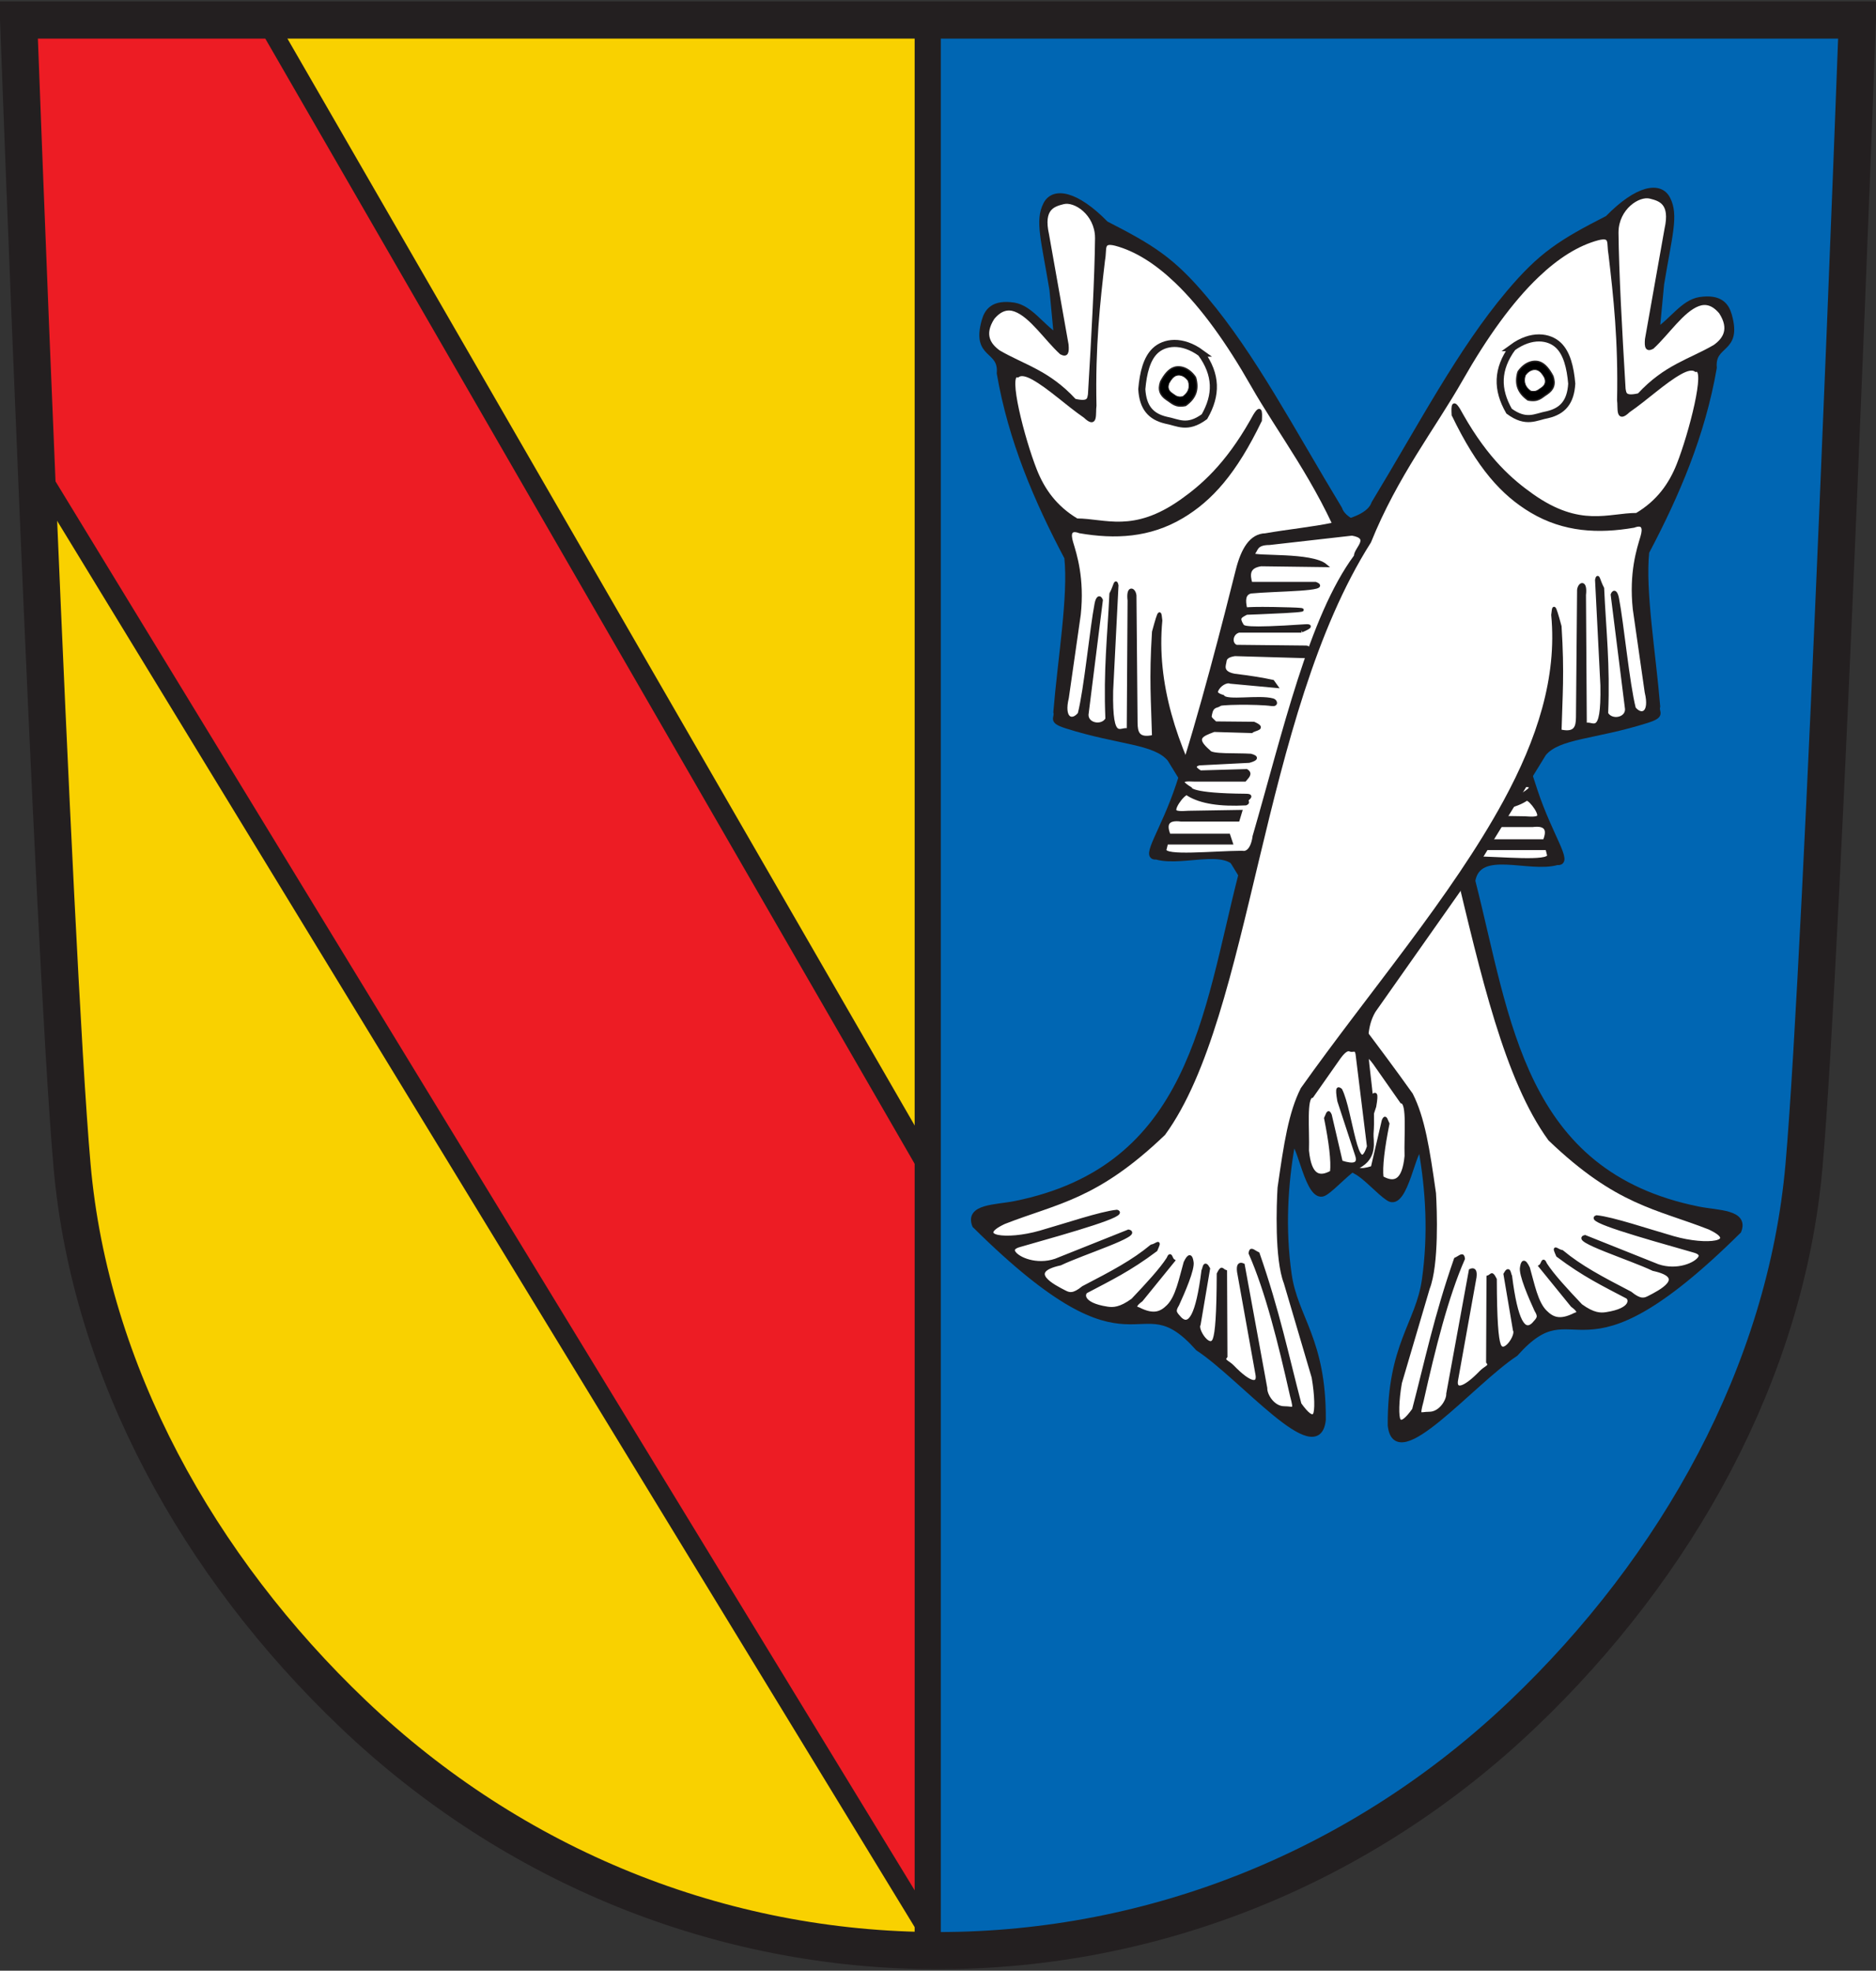 <?xml version="1.0" encoding="UTF-8" standalone="no"?>
<!-- Created with Inkscape (http://www.inkscape.org/) -->

<svg
   xmlns:dc="http://purl.org/dc/elements/1.1/"
   xmlns:cc="http://creativecommons.org/ns#"
   xmlns:rdf="http://www.w3.org/1999/02/22-rdf-syntax-ns#"
   xmlns:svg="http://www.w3.org/2000/svg"
   xmlns="http://www.w3.org/2000/svg"
   xmlns:sodipodi="http://sodipodi.sourceforge.net/DTD/sodipodi-0.dtd"
   xmlns:inkscape="http://www.inkscape.org/namespaces/inkscape"
   id="svg2"
   version="1.1"
   inkscape:version="0.47 r22583"
   width="430.532"
   height="452.33"
   sodipodi:docname="Wappen_Bahlingen_Kaiserstuhl.svg">
  <rect width="100%" height="100%" fill="#333333" stroke="none"/>
  <defs
     id="defs6">
    <inkscape:perspective
       sodipodi:type="inkscape:persp3d"
       inkscape:vp_x="0 : 0.5 : 1"
       inkscape:vp_y="0 : 1000 : 0"
       inkscape:vp_z="1 : 0.5 : 1"
       inkscape:persp3d-origin="0.5 : 0.33333333 : 1"
       id="perspective10" />
    <inkscape:perspective
       id="perspective2826"
       inkscape:persp3d-origin="0.5 : 0.33333333 : 1"
       inkscape:vp_z="1 : 0.5 : 1"
       inkscape:vp_y="0 : 1000 : 0"
       inkscape:vp_x="0 : 0.5 : 1"
       sodipodi:type="inkscape:persp3d" />
    <inkscape:perspective
       id="perspective2848"
       inkscape:persp3d-origin="0.5 : 0.33333333 : 1"
       inkscape:vp_z="1 : 0.5 : 1"
       inkscape:vp_y="0 : 1000 : 0"
       inkscape:vp_x="0 : 0.5 : 1"
       sodipodi:type="inkscape:persp3d" />
    <inkscape:perspective
       id="perspective3658"
       inkscape:persp3d-origin="0.5 : 0.33333333 : 1"
       inkscape:vp_z="1 : 0.5 : 1"
       inkscape:vp_y="0 : 1000 : 0"
       inkscape:vp_x="0 : 0.5 : 1"
       sodipodi:type="inkscape:persp3d" />
    <inkscape:perspective
       id="perspective3704"
       inkscape:persp3d-origin="0.5 : 0.33333333 : 1"
       inkscape:vp_z="1 : 0.5 : 1"
       inkscape:vp_y="0 : 1000 : 0"
       inkscape:vp_x="0 : 0.5 : 1"
       sodipodi:type="inkscape:persp3d" />
    <clipPath
       id="clipPath223-1">
      <path
         id="path225-7"
         d="m 404.161,505.122 0,-166.41 155.181,0 0,166.41" />
    </clipPath>
    <style
       id="style6-1"
       type="text/css" />
    <style
       id="style2978-1"
       type="text/css" />
    <style
       id="style2181-5"
       type="text/css" />
    <style
       id="style2183-2"
       type="text/css" />
    <style
       id="style2054-7"
       type="text/css" />
    <style
       id="style1367-6"
       type="text/css" />
    <style
       id="style1365-1"
       type="text/css" />
    <clipPath
       id="clipPath2709-4">
      <path
         id="path2711-2"
         d="m 0.03,841.95 595.26,0 0,-841.92 -595.26,0 0,841.92 z" />
    </clipPath>
    <clipPath
       id="clipPath2703-3">
      <path
         id="path2705-2"
         d="m -0.138,841.445 595.276,0 0,-841.89 -595.276,0 0,841.89 z" />
    </clipPath>
    <clipPath
       id="clipPath223-6-6">
      <path
         id="path225-1-8"
         d="m 404.161,505.122 0,-166.41 155.181,0 0,166.41" />
    </clipPath>
    <style
       id="style6-7-5"
       type="text/css" />
    <style
       id="style2978-5-7"
       type="text/css" />
    <style
       id="style2181-8-6"
       type="text/css" />
    <style
       id="style2183-6-1"
       type="text/css" />
    <style
       id="style2054-1-8"
       type="text/css" />
    <style
       id="style1367-2-9"
       type="text/css" />
    <style
       id="style1365-2-2"
       type="text/css" />
    <clipPath
       id="clipPath2709-2-7">
      <path
         id="path2711-3-9"
         d="m 0.03,841.95 595.26,0 0,-841.92 -595.26,0 0,841.92 z" />
    </clipPath>
    <clipPath
       id="clipPath2703-1-5">
      <path
         id="path2705-4-4"
         d="m -0.138,841.445 595.276,0 0,-841.89 -595.276,0 0,841.89 z" />
    </clipPath>
    <clipPath
       id="clipPath23">
      <path
         id="path25"
         d="m 0.03,841.95 595.26,0 0,-841.92 -595.26,0 0,841.92 z" />
    </clipPath>
    <clipPath
       id="clipPath17">
      <path
         id="path19"
         d="m 0,841.89 595.276,0 L 595.276,0 0,0 0,841.89 z" />
    </clipPath>
    <clipPath
       id="clipPath3638">
      <path
         id="path3640"
         d="m 0.03,841.95 595.26,0 0,-841.92 -595.26,0 0,841.92 z" />
    </clipPath>
    <clipPath
       id="clipPath3642">
      <path
         id="path3644"
         d="m 0,841.89 595.276,0 L 595.276,0 0,0 0,841.89 z" />
    </clipPath>
    <clipPath
       id="clipPath3381">
      <path
         id="path3383"
         d="m 0.03,841.95 595.26,0 0,-841.92 -595.26,0 0,841.92 z" />
    </clipPath>
    <clipPath
       id="clipPath3385">
      <path
         id="path3387"
         d="m 0,841.89 595.276,0 L 595.276,0 0,0 0,841.89 z" />
    </clipPath>
    <clipPath
       id="clipPath3519">
      <path
         id="path3521"
         d="m 0,841.89 595.276,0 L 595.276,0 0,0 0,841.89 z" />
    </clipPath>
    <clipPath
       id="clipPath3515">
      <path
         id="path3517"
         d="m 0.03,841.95 595.26,0 0,-841.92 -595.26,0 0,841.92 z" />
    </clipPath>
    <clipPath
       id="clipPath3654">
      <path
         id="path3656"
         d="m 404.161,505.122 0,-166.41 155.181,0 0,166.41" />
    </clipPath>
    <clipPath
       id="clipPath3337">
      <path
         id="path3339"
         d="m 0,841.89 595.276,0 L 595.276,0 0,0 0,841.89 z" />
    </clipPath>
    <clipPath
       id="clipPath3333">
      <path
         id="path3506"
         d="m 0.03,841.95 595.26,0 0,-841.92 -595.26,0 0,841.92 z" />
    </clipPath>
    <clipPath
       id="clipPath223-8">
      <path
         id="path225-8"
         d="m 404.161,505.122 0,-166.41 155.181,0 0,166.41" />
    </clipPath>
    <clipPath
       id="clipPath3499">
      <path
         id="path3501"
         d="m 0.03,841.95 595.26,0 0,-841.92 -595.26,0 0,841.92 z" />
    </clipPath>
    <clipPath
       id="clipPath3495">
      <path
         id="path3497"
         d="m 0,841.89 595.276,0 L 595.276,0 0,0 0,841.89 z" />
    </clipPath>
    <clipPath
       id="clipPath223">
      <path
         id="path225"
         d="m 404.161,505.122 0,-166.41 155.181,0 0,166.41" />
    </clipPath>
    <style
       id="style6"
       type="text/css" />
    <style
       id="style2978"
       type="text/css" />
    <style
       id="style2181"
       type="text/css" />
    <style
       id="style2183"
       type="text/css" />
    <style
       id="style2054"
       type="text/css" />
    <style
       id="style1367"
       type="text/css" />
    <style
       id="style1365"
       type="text/css" />
    <clipPath
       id="clipPath2709">
      <path
         id="path2711"
         d="m 0.03,841.95 595.26,0 0,-841.92 -595.26,0 0,841.92 z" />
    </clipPath>
    <clipPath
       id="clipPath2703">
      <path
         id="path2705"
         d="m -0.138,841.445 595.276,0 0,-841.89 -595.276,0 0,841.89 z" />
    </clipPath>
    <clipPath
       id="clipPath223-6">
      <path
         id="path225-1"
         d="m 404.161,505.122 0,-166.41 155.181,0 0,166.41" />
    </clipPath>
    <style
       id="style6-7"
       type="text/css" />
    <style
       id="style2978-5"
       type="text/css" />
    <style
       id="style2181-8"
       type="text/css" />
    <style
       id="style2183-6"
       type="text/css" />
    <style
       id="style2054-1"
       type="text/css" />
    <style
       id="style1367-2"
       type="text/css" />
    <style
       id="style1365-2"
       type="text/css" />
    <clipPath
       id="clipPath2709-2">
      <path
         id="path2711-3"
         d="m 0.03,841.95 595.26,0 0,-841.92 -595.26,0 0,841.92 z" />
    </clipPath>
    <clipPath
       id="clipPath2703-1">
      <path
         id="path2705-4"
         d="m -0.138,841.445 595.276,0 0,-841.89 -595.276,0 0,841.89 z" />
    </clipPath>
    <inkscape:perspective
       id="perspective3840"
       inkscape:persp3d-origin="215.26591 : 150.77669 : 1"
       inkscape:vp_z="430.53183 : 226.16504 : 1"
       inkscape:vp_y="0 : 1000 : 0"
       inkscape:vp_x="0 : 226.16504 : 1"
       sodipodi:type="inkscape:persp3d" />
    <inkscape:perspective
       id="perspective3957"
       inkscape:persp3d-origin="0.5 : 0.33333333 : 1"
       inkscape:vp_z="1 : 0.5 : 1"
       inkscape:vp_y="0 : 1000 : 0"
       inkscape:vp_x="0 : 0.5 : 1"
       sodipodi:type="inkscape:persp3d" />
  </defs>
  <sodipodi:namedview
     pagecolor="#ffffff"
     bordercolor="#666666"
     borderopacity="1"
     objecttolerance="10"
     gridtolerance="10"
     guidetolerance="10"
     inkscape:pageopacity="0"
     inkscape:pageshadow="2"
     inkscape:window-width="1440"
     inkscape:window-height="838"
     id="namedview4"
     showgrid="false"
     inkscape:zoom="0.28532438"
     inkscape:cx="1142.7636"
     inkscape:cy="253.85112"
     inkscape:window-x="-8"
     inkscape:window-y="-8"
     inkscape:window-maximized="1"
     inkscape:current-layer="svg2" />
  <g
     transform="matrix(1.93,0,0,1.93,823.948,-229.401)"
     id="g1372">
    <g
       transform="matrix(3.249,0,0,3.195,-708.508,-52.195)"
       id="g2190"
       style="fill-rule:evenodd">
      <g
         transform="translate(-57.864,0)"
         id="Layer_x0020_1" />
    </g>
  </g>
  <path
     d="m 422.17,4.459 c 0,0 -7.877,213.138 -12.258,262.967 -4.163,47.334 -29.044,92.037 -64.543,125.871 -36.731,35.011 -84.39,54.29 -134.196,54.29 l 1.735,-443.129 209.262,0 z"
     id="path3492"
     style="fill:#0066b3;fill-opacity:1;stroke:none" />
  <path
     d="m 3.647,3.6 c 0,0 7.877,213.138 12.258,262.967 4.163,47.334 29.044,92.037 64.543,125.871 36.731,35.011 84.39,54.29 134.196,54.29 l -1.735,-443.129 -209.262,0 z"
     id="path3492-34"
     style="fill:#f9d100;fill-opacity:1;stroke:none" />
  <path
     d="m 60.757,4.24 152.152,263.69 0,175.094 L 9.209,108.924 5.292,5.017 60.757,4.24 z"
     id="path3187"
     style="fill:#ed1c24;fill-opacity:1;stroke:#231f20;stroke-width:4.4;stroke-linecap:butt;stroke-linejoin:miter;stroke-miterlimit:4;stroke-opacity:1;stroke-dasharray:none" />
  <path
     d="m 212.908,3 0,446.33"
     id="path4048"
     style="fill:none;stroke:#231f20;stroke-width:6;stroke-linecap:butt;stroke-linejoin:miter;stroke-miterlimit:4;stroke-opacity:1;stroke-dasharray:none" />
  <path
     d="m 426.267,4.601 c 0,0 -7.877,213.138 -12.258,262.967 -4.163,47.334 -29.044,92.037 -64.543,125.871 -36.731,35.011 -84.39,54.29 -134.196,54.29 -49.806,0 -97.471,-19.279 -134.196,-54.29 C 45.575,359.606 20.694,314.902 16.536,267.568 12.153,217.738 4.265,4.601 4.265,4.601 l 214.448,0 207.554,0 z"
     id="path3492-3"
     style="fill:none;stroke:#231f20;stroke-width:8.53;stroke-linecap:butt;stroke-linejoin:miter;stroke-miterlimit:4;stroke-opacity:1;stroke-dasharray:none" />
  <g
     transform="matrix(-0.722,0,0,0.722,354.829,282.585)"
     id="g3640-4">
    <path
       sodipodi:nodetypes="csccssccccccsccsscccscccscccsc"
       id="path2818-0"
       d="m 139.963,-320.221 c -14.878,7.603 -21.167,11.574 -31.436,23.765 -15.485,18.383 -27.646,41.826 -42.784,66.821 -2.488,7.288 -20.429,7.949 -34.558,10.438 -4.335,0.07 -6.943,4.37 -8.593,10.973 -3.706,14.835 -11.859,46.834 -18.983,68.274 -4.861,14.63 -11.451,23.138 -7.138,22.658 9.11,2.601 25.053,-4.914 26.951,5.929 -11.263,44.002 -15.444,93.127 -71.878,104.452 -6.127,1.219 -15.031,0.894 -12.706,6.809 C -8.762,51.819 -10.293,16.366 9.76,38.937 23.808,48.165 47.834,77.348 49.449,61.71 49.591,36.224 40.566,29.423 38.595,15.502 c -2.079,-14.685 -1.197,-28.596 1.094,-41.63 2.371,-1.936 4.989,19.263 10.41,15.616 3.004,-1.946 7.207,-6.882 10.358,-8.491 5.665,-2.894 3.993,-7.875 4.173,-10.306 1.184,-15.978 -5.019,-29.473 0.737,-39.138 l 31.579,-44.867 22.614,-36.822 c 4.794,-5.705 16.107,-5.247 32.76,-10.524 5.4,-1.711 2.853,-2.302 3.414,-4.385 -1.358,-16.701 -4.79,-36.861 -3.482,-49.119 9.651,-18.272 17.797,-37.298 21.471,-58.558 -0.682,-8.072 8.09,-5.045 4.802,-16.665 -0.867,-3.066 -2.793,-5.914 -9.384,-4.907 -5.151,0.874 -8.667,6.628 -13.573,9.843 l 1.412,-14.829 c 2.642,-15.979 4.633,-21.944 1.98,-27.123 -2.4,-4.685 -9.556,-3.499 -18.998,6.183 z"
       style="fill:#231f20;fill-opacity:1;stroke:#231f20;stroke-width:1.8;stroke-linecap:butt;stroke-linejoin:miter;stroke-miterlimit:4;stroke-opacity:1;stroke-dasharray:none" />
    <path
       sodipodi:nodetypes="ccscscsccccsscccsccscccsccccscccccscccccccscccsccccsccccsccccscccccccccccccscccscscc"
       id="path3592-9"
       d="m 90.843,-257.747 c -0.151,-2.868 -0.214,-5.501 2.804,0.232 8.019,14.111 15.785,20.773 22.318,25.384 15.248,10.763 24.289,6.062 33.205,6.062 6.816,-4.067 10.705,-9.594 13.178,-15.835 3.885,-9.805 9.394,-31.132 5.609,-30.005 -1.101,-0.798 -2.816,-0.368 -4.889,0.779 -5.111,2.827 -10.839,8.274 -16.47,12.14 -3.794,3.651 -2.817,-1.048 -3.172,-3.416 0.401,-18.91 -1.149,-32.912 -2.72,-46.3 -0.708,-3.773 0.638,-6.139 -3.818,-5.054 -6.555,1.739 -12.999,5.871 -19.267,11.854 -8.429,8.047 -16.54,19.441 -24.176,32.867 -8.729,15.346 -20.735,30.59 -29.193,51.612 C 28.976,-161.86 26.575,-67.215 -1.127,-29.182 -22.6,-8.599 -35.047,-7.582 -51.852,-1.001 c -9.937,4.642 0.64,6.159 11.401,3.079 8.086,-2.314 19.253,-6.111 24.387,-6.629 3.589,1.038 -13.462,5.916 -30.874,10.861 -1.935,0.518 -2.34,1.276 -1.865,2.095 1.203,2.072 7.13,4.66 13.241,2.601 l 23.202,-9.267 c 4.505,1.026 -14.43,6.936 -21.678,10.41 -11.308,2.459 -2.042,7.157 1.472,8.942 1.387,0.705 2.71,1.093 5.773,-1.411 9.401,-4.887 15.811,-8.276 21.717,-13.163 1.853,-0.372 2.963,-2.277 1.423,1.229 C -12.068,14.07 -18.225,17.001 -25.684,20.937 c -1.074,0.503 -2.026,4.002 6.604,5.318 1.805,0.275 4.076,0.249 8.004,-2.619 C -6.403,18.709 -2.022,13.958 0.188,10.509 1.137,8.329 0.961,10.515 1.909,11.131 L -8.28,23.675 c -1.88,1.375 -2.502,2.391 -0.892,2.769 4.938,2.514 7.275,1.258 9.387,-0.84 C 3.104,22.736 4.169,16.892 5.65,11.729 c 1.292,-2.694 1.851,-2.086 2.149,-0.308 0.564,2.226 -2.822,9.909 -4.561,13.706 -1.34,2.184 -0.778,2.612 0.844,4.426 2.915,2.801 5.419,-0.83 7.236,-15.244 0.427,-0.765 0.41,-3.086 1.753,-0.648 l -3.008,17.767 c -1.068,1.702 3.482,8.407 4.848,4.689 0.758,-2.064 1.222,-7.856 1.269,-20.793 1.259,-2.443 1.019,-1.144 2.278,-0.748 l 0.123,27.037 c -1.168,1.442 0.612,1.582 2.167,3.193 5.665,5.867 8.463,5.941 7.705,2.311 L 22.628,14.649 c -0.238,-1.924 0.189,-2.742 1.449,-2.169 l 7.17,39.19 c -0.1,2.137 2.365,6.277 5.927,6.249 2.919,-0.024 3.714,1.429 2.299,-3.838 C 35.653,37.076 31.604,20.835 26.302,8.768 c 0.201,-1.685 0.812,-0.686 2.51,0.124 6.342,18.24 9.23,32.336 13.294,47.843 2.274,3.162 3.867,4.439 4.607,3.351 0.704,-1.038 0.632,-6.098 -0.366,-11.853 l -8.856,-30.043 c -2.956,-7.591 -2.306,-24.996 -1.984,-30.246 2.023,-14.167 3.506,-23.817 7.328,-31.404 21.529,-30.335 47.881,-60.924 64.437,-91.375 10.676,-19.635 17.123,-39.368 15.221,-59.296 0.333,-2.493 0.151,-4.261 2.29,3.634 0.961,15.094 0.268,22.245 -0.002,33.234 5.052,1.177 5.533,-1.387 5.581,-4.305 l 0.357,-40.538 c 0.254,-2.087 2.36,-2.906 1.825,1.61 l 0.261,41.249 c 2.245,-1.187 5.632,4.856 5.32,-12.525 l -1.699,-33.516 c 0.456,-1.949 0.529,0.08 1.896,2.681 0.622,13.686 1.913,24.003 1.275,39.789 1.552,2.717 6.438,1.833 6.357,-1.392 l -4.563,-36.401 c 0.548,-1.335 1.27,-0.751 1.645,1.185 1.532,7.919 3.356,27.221 5.35,34.962 2.348,2.851 5.451,1.581 3.823,-5.098 l -3.789,-26.446 c -1.223,-11.515 1.246,-19.018 2.416,-22.911 0.902,-3.001 0.338,-4.551 -2.589,-3.446 -11.209,1.929 -22.16,1.428 -32.512,-4.727 -9.195,-5.467 -16.878,-14.006 -24.889,-30.653 l 2.5e-4,0 z"
       style="fill:#ffffff;stroke:#231f20;stroke-width:1px;stroke-linecap:butt;stroke-linejoin:miter;stroke-opacity:1" />
    <path
       sodipodi:nodetypes="cscccsccccc"
       id="path2814-4"
       d="m 142.881,-315.888 c 0.135,-7.577 6.876,-12.031 10.575,-11.09 3.049,0.775 6.916,1.791 5.049,10.149 l -6.212,35.014 c -0.219,2.564 0.113,3.551 1.882,2.635 4.831,-4.435 9.548,-11.762 14.59,-13.619 2.322,-0.855 4.672,-0.351 7.058,2.512 3.359,5.238 1.253,8.49 -1.882,10.73 -7.981,4.639 -15.665,6.304 -24.096,15.436 -4.633,1.075 -4.432,-0.536 -4.706,-1.882 -1.128,-18.879 -2.122,-36.954 -2.259,-49.886 z"
       style="fill:#ffffff;stroke:#231f20;stroke-width:1px;stroke-linecap:butt;stroke-linejoin:miter;stroke-opacity:1" />
    <path
       sodipodi:nodetypes="cscccc"
       id="path2816-8"
       d="m 109.664,-279.123 c 6.058,-4.415 11.692,-3.585 14.661,-0.715 2.602,2.515 3.743,6.906 4.197,12.182 -0.359,5.88 -2.905,8.692 -7.631,9.832 -3.918,0.716 -6.757,2.944 -12.288,-1.107 -3.953,-6.912 -3.923,-13.279 1.061,-20.192 z"
       style="fill:#ffffff;stroke:#231f20;stroke-width:2.253;stroke-linecap:butt;stroke-linejoin:miter;stroke-miterlimit:4;stroke-opacity:1;stroke-dasharray:none" />
    <path
       sodipodi:nodetypes="cscccc"
       id="path2816-1-8"
       d="m 111.457,-271.424 c 2.09,-3.067 4.924,-3.785 6.858,-3.111 1.694,0.591 3.031,2.272 4.199,4.467 0.89,2.612 0.185,4.315 -1.862,5.711 -1.738,1.058 -2.688,2.565 -6.056,1.869 -3.132,-2.235 -4.267,-4.994 -3.14,-8.936 z"
       style="fill:#000000;stroke:#231f20;stroke-width:0.467px;stroke-linecap:butt;stroke-linejoin:miter;stroke-opacity:1" />
    <path
       sodipodi:nodetypes="cscccc"
       id="path2816-1-7-2"
       d="m 113.741,-270.283 c 1.164,-1.709 2.744,-2.109 3.821,-1.733 0.944,0.329 1.689,1.266 2.34,2.489 0.496,1.455 0.103,2.404 -1.037,3.182 -0.968,0.59 -1.498,1.429 -3.374,1.041 -1.745,-1.245 -2.378,-2.783 -1.749,-4.979 z"
       style="fill:#ffffff;stroke:#231f20;stroke-width:0.26px;stroke-linecap:butt;stroke-linejoin:miter;stroke-opacity:1" />
    <path
       sodipodi:nodetypes="cscccccccccccc"
       id="path3634-4"
       d="m 54.791,-53.711 c 1.499,-1.961 2.518,-2.484 3.244,-2.129 0.88,0.43 1.911,-0.751 2.264,1.259 l 3.624,29.425 c -3.761,11.325 -5.508,-11.354 -8.842,-17.974 -0.655,-0.456 -1.422,-1.306 -0.58,3.479 l 5.653,17.249 c 0.963,2.929 -0.867,3.496 -4.928,2.174 l -3.479,-14.93 c -0.676,-1.561 -0.773,-0.359 -1.449,1.015 1.536,7.699 2.28,13.654 1.884,17.104 -3.884,2.194 -6.878,1.386 -7.682,-6.813 0.211,-6.566 -0.85,-16.949 1.449,-17.249 l 8.842,-12.611 z"
       style="fill:#ffffff;stroke:#231f20;stroke-width:1px;stroke-linecap:butt;stroke-linejoin:miter;stroke-opacity:1" />
    <path
       sodipodi:nodetypes="cccccccccccsccsscccccccccccccscsscsccccsccccccsccsccccccccccc"
       id="path3638-5"
       d="m 27.592,-123.817 c -0.878,6.109 -3.787,5.14 -3.787,5.14 -9.463,0.068 -24.824,1.724 -24.616,-0.812 l 0.541,-2.164 20.559,0 -0.812,-2.435 -18.936,0 c -1.468,-3.573 -0.524,-5.424 3.787,-4.869 l 18.124,0 0.812,-2.705 -16.501,0.271 c -2.833,0.239 -4.087,0.036 -4.36,-0.466 -0.71,-1.305 3.655,-6.851 4.205,-5.217 3.983,2.469 10.166,3.399 18.279,2.978 0,0 0.981,-0.265 0.369,-0.938 -0.417,-0.46 2.566,-1.746 -0.369,-1.767 -17.715,-0.127 -17.583,-2.164 -17.583,-2.164 -2.783,-1.729 -3.921,-3.025 1.082,-2.705 l 16.23,0 c 0.794,-0.992 2.105,-1.984 0.541,-2.976 l -14.684,0.425 c -1.781,-1.044 -2.39,-1.957 -0.465,-2.589 l 15.96,-0.812 c 2.273,-0.631 2.806,-1.262 0.541,-1.894 -4.764,-0.306 -12.527,0.207 -13.255,-1.2 -5.077,-4.331 -2.344,-5.248 1.547,-6.726 l 11.974,0.349 c 0.959,-0.849 4.564,-0.877 0.696,-2.589 l -12.208,-0.116 c -1.93,-1.776 -1.764,-1.731 -1.58,-2.75 0.501,-2.78 1.873,-2.417 2.817,-2.966 -0.967,-0.645 12.168,-0.807 16.654,-0.157 1.763,0.256 1.301,-1.171 0.388,-1.429 -4.437,-1.253 -14.703,0.776 -15.884,-1.119 -1.936,-0.597 -2.253,-1.143 -2.017,-1.791 0.7,-1.924 3.15,-3.306 4.375,-2.771 l 14.607,1.353 -1.126,-1.579 c -3.025,-0.646 -6.642,-1.291 -12.129,-1.937 -4.617,-0.855 -3.16,-3.397 -3.06,-4.516 0.098,-1.1 1.103,-1.789 3.136,-2.09 l 22.646,0.654 c 0.245,-1.16 1.581,-2.974 -0.039,-3.015 l -22.142,-0.231 c -2.079,-0.798 -1.701,-4.207 0.812,-4.869 l 19.863,-0.002 c -0.43,0.048 4.975,-1.923 1.119,-1.66 -19.421,1.325 -19.41,0.406 -19.9,-0.118 -1.561,-2.518 -0.683,-2.821 1.353,-3.901 0,0 27.652,-0.948 13.796,-1.353 -15.306,-0.447 -14.488,0.253 -14.066,1e-5 -0.641,-2.69 -0.602,-4.87 1.623,-5.41 8.155,-0.778 25.895,-0.642 20.559,-2.705 l -20.559,0 c -0.78,-2.782 -0.954,-5.304 3.246,-5.951 l 20.559,0.271 c -4.486,-3.787 -22.277,-2.38 -23.264,-3.517 1.464,-1.308 0.726,-3.497 5.41,-3.517 l 26.239,-2.976 c 6.448,1.127 1.038,4.626 1.082,7.033 -14.339,19.356 -22.625,56.004 -32.19,88.997 z"
       style="fill:#ffffff;stroke:#231f20;stroke-width:1px;stroke-linecap:butt;stroke-linejoin:miter;stroke-opacity:1" />
  </g>
  <g
     transform="matrix(0.722,0,0,0.722,267.915,281.319)"
     id="g3640">
    <path
       sodipodi:nodetypes="csccssccccccsccsscccscccscccsc"
       id="path2818"
       d="m 139.963,-320.221 c -14.878,7.603 -21.167,11.574 -31.436,23.765 -15.485,18.383 -27.646,41.826 -42.784,66.821 -2.488,7.288 -20.429,7.949 -34.558,10.438 -4.335,0.07 -6.943,4.37 -8.593,10.973 -3.706,14.835 -11.859,46.834 -18.983,68.274 -4.861,14.63 -11.451,23.138 -7.138,22.658 9.11,2.601 25.053,-4.914 26.951,5.929 -11.263,44.002 -15.444,93.127 -71.878,104.452 -6.127,1.219 -15.031,0.894 -12.706,6.809 C -8.762,51.819 -10.293,16.366 9.76,38.937 23.808,48.165 47.834,77.348 49.449,61.71 49.591,36.224 40.566,29.423 38.595,15.502 c -2.079,-14.685 -1.197,-28.596 1.094,-41.63 2.371,-1.936 4.989,19.263 10.41,15.616 3.004,-1.946 7.207,-6.882 10.358,-8.491 5.665,-2.894 3.993,-7.875 4.173,-10.306 1.184,-15.978 -5.019,-29.473 0.737,-39.138 l 31.579,-44.867 22.614,-36.822 c 4.794,-5.705 16.107,-5.247 32.76,-10.524 5.4,-1.711 2.853,-2.302 3.414,-4.385 -1.358,-16.701 -4.79,-36.861 -3.482,-49.119 9.651,-18.272 17.797,-37.298 21.471,-58.558 -0.682,-8.072 8.09,-5.045 4.802,-16.665 -0.867,-3.066 -2.793,-5.914 -9.384,-4.907 -5.151,0.874 -8.667,6.628 -13.573,9.843 l 1.412,-14.829 c 2.642,-15.979 4.633,-21.944 1.98,-27.123 -2.4,-4.685 -9.556,-3.499 -18.998,6.183 z"
       style="fill:#231f20;fill-opacity:1;stroke:#231f20;stroke-width:1.8;stroke-linecap:butt;stroke-linejoin:miter;stroke-miterlimit:4;stroke-opacity:1;stroke-dasharray:none" />
    <path
       sodipodi:nodetypes="ccscscsccccsscccsccscccsccccscccccscccccccscccsccccsccccsccccscccccccccccccscccscscc"
       id="path3592"
       d="m 90.843,-257.747 c -0.151,-2.868 -0.214,-5.501 2.804,0.232 8.019,14.111 15.785,20.773 22.318,25.384 15.248,10.763 24.289,6.062 33.205,6.062 6.816,-4.067 10.705,-9.594 13.178,-15.835 3.885,-9.805 9.394,-31.132 5.609,-30.005 -1.101,-0.798 -2.816,-0.368 -4.889,0.779 -5.111,2.827 -10.839,8.274 -16.47,12.14 -3.794,3.651 -2.817,-1.048 -3.172,-3.416 0.401,-18.91 -1.149,-32.912 -2.72,-46.3 -0.708,-3.773 0.638,-6.139 -3.818,-5.054 -6.555,1.739 -12.999,5.871 -19.267,11.854 -8.429,8.047 -16.54,19.441 -24.176,32.867 -8.729,15.346 -20.735,30.59 -29.193,51.612 C 28.976,-161.86 26.575,-67.215 -1.127,-29.182 -22.6,-8.599 -35.047,-7.582 -51.852,-1.001 c -9.937,4.642 0.64,6.159 11.401,3.079 8.086,-2.314 19.253,-6.111 24.387,-6.629 3.589,1.038 -13.462,5.916 -30.874,10.861 -1.935,0.518 -2.34,1.276 -1.865,2.095 1.203,2.072 7.13,4.66 13.241,2.601 l 23.202,-9.267 c 4.505,1.026 -14.43,6.936 -21.678,10.41 -11.308,2.459 -2.042,7.157 1.472,8.942 1.387,0.705 2.71,1.093 5.773,-1.411 9.401,-4.887 15.811,-8.276 21.717,-13.163 1.853,-0.372 2.963,-2.277 1.423,1.229 C -12.068,14.07 -18.225,17.001 -25.684,20.937 c -1.074,0.503 -2.026,4.002 6.604,5.318 1.805,0.275 4.076,0.249 8.004,-2.619 C -6.403,18.709 -2.022,13.958 0.188,10.509 1.137,8.329 0.961,10.515 1.909,11.131 L -8.28,23.675 c -1.88,1.375 -2.502,2.391 -0.892,2.769 4.938,2.514 7.275,1.258 9.387,-0.84 C 3.104,22.736 4.169,16.892 5.65,11.729 c 1.292,-2.694 1.851,-2.086 2.149,-0.308 0.564,2.226 -2.822,9.909 -4.561,13.706 -1.34,2.184 -0.778,2.612 0.844,4.426 2.915,2.801 5.419,-0.83 7.236,-15.244 0.427,-0.765 0.41,-3.086 1.753,-0.648 l -3.008,17.767 c -1.068,1.702 3.482,8.407 4.848,4.689 0.758,-2.064 1.222,-7.856 1.269,-20.793 1.259,-2.443 1.019,-1.144 2.278,-0.748 l 0.123,27.037 c -1.168,1.442 0.612,1.582 2.167,3.193 5.665,5.867 8.463,5.941 7.705,2.311 L 22.628,14.649 c -0.238,-1.924 0.189,-2.742 1.449,-2.169 l 7.17,39.19 c -0.1,2.137 2.365,6.277 5.927,6.249 2.919,-0.024 3.714,1.429 2.299,-3.838 C 35.653,37.076 31.604,20.835 26.302,8.768 c 0.201,-1.685 0.812,-0.686 2.51,0.124 6.342,18.24 9.23,32.336 13.294,47.843 2.274,3.162 3.867,4.439 4.607,3.351 0.704,-1.038 0.632,-6.098 -0.366,-11.853 l -8.856,-30.043 c -2.956,-7.591 -2.306,-24.996 -1.984,-30.246 2.023,-14.167 3.506,-23.817 7.328,-31.404 21.529,-30.335 47.881,-60.924 64.437,-91.375 10.676,-19.635 17.123,-39.368 15.221,-59.296 0.333,-2.493 0.151,-4.261 2.29,3.634 0.961,15.094 0.268,22.245 -0.002,33.234 5.052,1.177 5.533,-1.387 5.581,-4.305 l 0.357,-40.538 c 0.254,-2.087 2.36,-2.906 1.825,1.61 l 0.261,41.249 c 2.245,-1.187 5.632,4.856 5.32,-12.525 l -1.699,-33.516 c 0.456,-1.949 0.529,0.08 1.896,2.681 0.622,13.686 1.913,24.003 1.275,39.789 1.552,2.717 6.438,1.833 6.357,-1.392 l -4.563,-36.401 c 0.548,-1.335 1.27,-0.751 1.645,1.185 1.532,7.919 3.356,27.221 5.35,34.962 2.348,2.851 5.451,1.581 3.823,-5.098 l -3.789,-26.446 c -1.223,-11.515 1.246,-19.018 2.416,-22.911 0.902,-3.001 0.338,-4.551 -2.589,-3.446 -11.209,1.929 -22.16,1.428 -32.512,-4.727 -9.195,-5.467 -16.878,-14.006 -24.889,-30.653 l 2.5e-4,0 z"
       style="fill:#ffffff;stroke:#231f20;stroke-width:1px;stroke-linecap:butt;stroke-linejoin:miter;stroke-opacity:1" />
    <path
       sodipodi:nodetypes="cscccsccccc"
       id="path2814"
       d="m 142.881,-315.888 c 0.135,-7.577 6.876,-12.031 10.575,-11.09 3.049,0.775 6.916,1.791 5.049,10.149 l -6.212,35.014 c -0.219,2.564 0.113,3.551 1.882,2.635 4.831,-4.435 9.548,-11.762 14.59,-13.619 2.322,-0.855 4.672,-0.351 7.058,2.512 3.359,5.238 1.253,8.49 -1.882,10.73 -7.981,4.639 -15.665,6.304 -24.096,15.436 -4.633,1.075 -4.432,-0.536 -4.706,-1.882 -1.128,-18.879 -2.122,-36.954 -2.259,-49.886 z"
       style="fill:#ffffff;stroke:#231f20;stroke-width:1px;stroke-linecap:butt;stroke-linejoin:miter;stroke-opacity:1" />
    <path
       sodipodi:nodetypes="cscccc"
       id="path2816"
       d="m 109.664,-279.123 c 6.058,-4.415 11.692,-3.585 14.661,-0.715 2.602,2.515 3.743,6.906 4.197,12.182 -0.359,5.88 -2.905,8.692 -7.631,9.832 -3.918,0.716 -6.757,2.944 -12.288,-1.107 -3.953,-6.912 -3.923,-13.279 1.061,-20.192 z"
       style="fill:#ffffff;stroke:#231f20;stroke-width:2.253;stroke-linecap:butt;stroke-linejoin:miter;stroke-miterlimit:4;stroke-opacity:1;stroke-dasharray:none" />
    <path
       sodipodi:nodetypes="cscccc"
       id="path2816-1"
       d="m 111.457,-271.424 c 2.09,-3.067 4.924,-3.785 6.858,-3.111 1.694,0.591 3.031,2.272 4.199,4.467 0.89,2.612 0.185,4.315 -1.862,5.711 -1.738,1.058 -2.688,2.565 -6.056,1.869 -3.132,-2.235 -4.267,-4.994 -3.14,-8.936 z"
       style="fill:#000000;stroke:#231f20;stroke-width:0.467px;stroke-linecap:butt;stroke-linejoin:miter;stroke-opacity:1" />
    <path
       sodipodi:nodetypes="cscccc"
       id="path2816-1-7"
       d="m 113.741,-270.283 c 1.164,-1.709 2.744,-2.109 3.821,-1.733 0.944,0.329 1.689,1.266 2.34,2.489 0.496,1.455 0.103,2.404 -1.037,3.182 -0.968,0.59 -1.498,1.429 -3.374,1.041 -1.745,-1.245 -2.378,-2.783 -1.749,-4.979 z"
       style="fill:#ffffff;stroke:#231f20;stroke-width:0.26px;stroke-linecap:butt;stroke-linejoin:miter;stroke-opacity:1" />
    <path
       sodipodi:nodetypes="cscccccccccccc"
       id="path3634"
       d="m 54.791,-53.711 c 1.499,-1.961 2.518,-2.484 3.244,-2.129 0.88,0.43 1.911,-0.751 2.264,1.259 l 3.624,29.425 c -3.761,11.325 -5.508,-11.354 -8.842,-17.974 -0.655,-0.456 -1.422,-1.306 -0.58,3.479 l 5.653,17.249 c 0.963,2.929 -0.867,3.496 -4.928,2.174 l -3.479,-14.93 c -0.676,-1.561 -0.773,-0.359 -1.449,1.015 1.536,7.699 2.28,13.654 1.884,17.104 -3.884,2.194 -6.878,1.386 -7.682,-6.813 0.211,-6.566 -0.85,-16.949 1.449,-17.249 l 8.842,-12.611 z"
       style="fill:#ffffff;stroke:#231f20;stroke-width:1px;stroke-linecap:butt;stroke-linejoin:miter;stroke-opacity:1" />
    <path
       sodipodi:nodetypes="cccccccccccsccsscccccccccccccscsscsccccsccccccsccsccccccccccc"
       id="path3638"
       d="m 27.592,-123.817 c -0.878,6.109 -3.787,5.14 -3.787,5.14 -9.463,0.068 -24.824,1.724 -24.616,-0.812 l 0.541,-2.164 20.559,0 -0.812,-2.435 -18.936,0 c -1.468,-3.573 -0.524,-5.424 3.787,-4.869 l 18.124,0 0.812,-2.705 -16.501,0.271 c -2.833,0.239 -4.087,0.036 -4.36,-0.466 -0.71,-1.305 3.655,-6.851 4.205,-5.217 3.983,2.469 10.166,3.399 18.279,2.978 0,0 0.981,-0.265 0.369,-0.938 -0.417,-0.46 2.566,-1.746 -0.369,-1.767 -17.715,-0.127 -17.583,-2.164 -17.583,-2.164 -2.783,-1.729 -3.921,-3.025 1.082,-2.705 l 16.23,0 c 0.794,-0.992 2.105,-1.984 0.541,-2.976 l -14.684,0.425 c -1.781,-1.044 -2.39,-1.957 -0.465,-2.589 l 15.96,-0.812 c 2.273,-0.631 2.806,-1.262 0.541,-1.894 -4.764,-0.306 -12.527,0.207 -13.255,-1.2 -5.077,-4.331 -2.344,-5.248 1.547,-6.726 l 11.974,0.349 c 0.959,-0.849 4.564,-0.877 0.696,-2.589 l -12.208,-0.116 c -1.93,-1.776 -1.764,-1.731 -1.58,-2.75 0.501,-2.78 1.873,-2.417 2.817,-2.966 -0.967,-0.645 12.168,-0.807 16.654,-0.157 1.763,0.256 1.301,-1.171 0.388,-1.429 -4.437,-1.253 -14.703,0.776 -15.884,-1.119 -1.936,-0.597 -2.253,-1.143 -2.017,-1.791 0.7,-1.924 3.15,-3.306 4.375,-2.771 l 14.607,1.353 -1.126,-1.579 c -3.025,-0.646 -6.642,-1.291 -12.129,-1.937 -4.617,-0.855 -3.16,-3.397 -3.06,-4.516 0.098,-1.1 1.103,-1.789 3.136,-2.09 l 22.646,0.654 c 0.245,-1.16 1.581,-2.974 -0.039,-3.015 l -22.142,-0.231 c -2.079,-0.798 -1.701,-4.207 0.812,-4.869 l 19.863,-0.002 c -0.43,0.048 4.975,-1.923 1.119,-1.66 -19.421,1.325 -19.41,0.406 -19.9,-0.118 -1.561,-2.518 -0.683,-2.821 1.353,-3.901 0,0 27.652,-0.948 13.796,-1.353 -15.306,-0.447 -14.488,0.253 -14.066,1e-5 -0.641,-2.69 -0.602,-4.87 1.623,-5.41 8.155,-0.778 25.895,-0.642 20.559,-2.705 l -20.559,0 c -0.78,-2.782 -0.954,-5.304 3.246,-5.951 l 20.559,0.271 c -4.486,-3.787 -22.277,-2.38 -23.264,-3.517 1.464,-1.308 0.726,-3.497 5.41,-3.517 l 26.239,-2.976 c 6.448,1.127 1.038,4.626 1.082,7.033 -14.339,19.356 -22.625,56.004 -32.19,88.997 z"
       style="fill:#ffffff;stroke:#231f20;stroke-width:1px;stroke-linecap:butt;stroke-linejoin:miter;stroke-opacity:1" />
  </g>
</svg>
